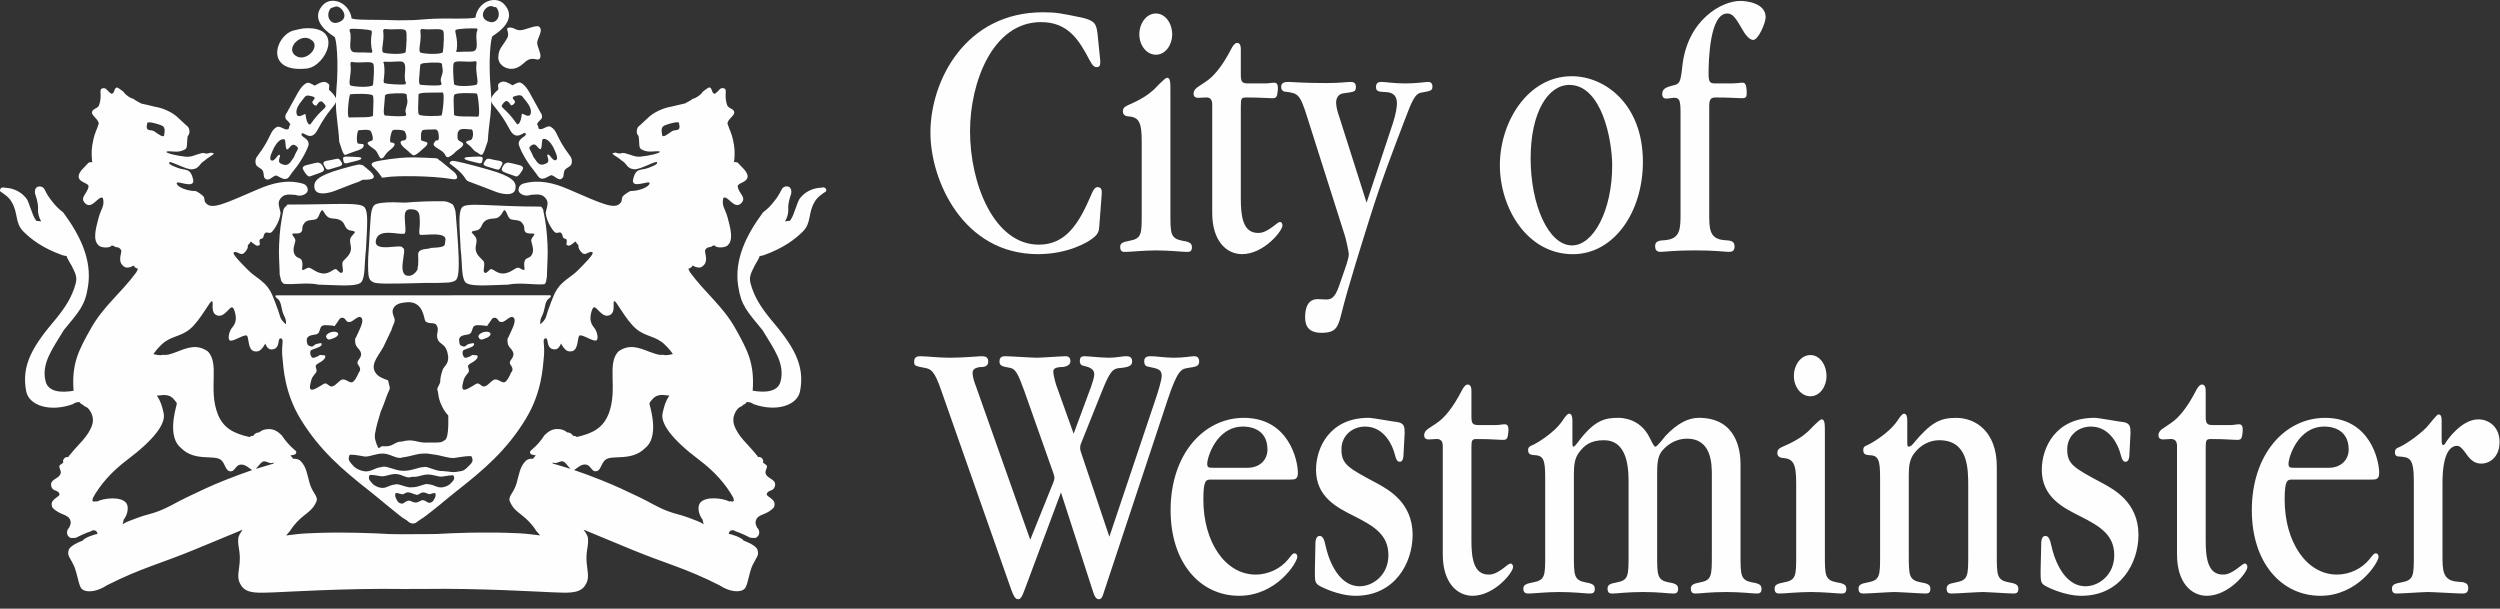 <?xml version="1.0" encoding="UTF-8"?>
<!DOCTYPE svg PUBLIC "-//W3C//DTD SVG 1.1//EN" "http://www.w3.org/Graphics/SVG/1.1/DTD/svg11.dtd">
<svg viewBox="0 0 230 56"  xmlns="http://www.w3.org/2000/svg" xmlns:xlink="http://www.w3.org/1999/xlink">
  <rect x="0" y="0" width="230" height="56" fill="#333333" stroke="none"/>
  <title>logo/cityofwestminster</title>
  <defs>
    <polygon id="logowhite_path-1" points="0.001 6.19052277e-05 229.961 6.19052277e-05 229.961 55.125 0.001 55.125"/>
  </defs>
  <g id="logowhite_Symbols" stroke="none" stroke-width="1" fill="none" fill-rule="evenodd">
    <g id="logowhite_menu/footer/desktop" transform="translate(-1014, -222)">
      <g id="logowhite_logo/cityofwestminster" transform="translate(1014, 222)">
        
        <g id="logowhite_Clip-2"/>
        <path d="M46.147,15.231 C46.324,14.963 46.18,14.84 45.916,14.789 C45.571,14.724 45.373,14.703 45.068,14.619 C44.826,14.569 44.745,14.601 44.532,14.956 C44.323,15.307 44.973,15.343 45.498,15.532 C46.026,15.72 45.968,15.499 46.147,15.231 L46.147,15.231 Z M42.987,16.622 C43.013,16.647 43.072,16.676 43.171,16.716 C43.618,16.882 44.598,17.248 45.582,17.632 C46.045,17.82 47.293,18.142 47.425,17.364 C47.531,16.727 47.149,16.234 44.98,15.615 C43.16,15.097 41.838,14.775 41.636,14.8 C41.438,14.822 41.277,14.981 41.427,15.09 C41.93,15.441 42.528,15.941 42.818,16.43 C42.866,16.52 42.928,16.582 42.987,16.622 L42.987,16.622 Z M43.483,21.278 C43.262,21.361 43.519,21.47 43.758,21.821 C43.985,22.172 43.681,22.581 43.776,23.041 C43.875,23.497 44.235,23.743 44.466,24.008 C44.698,24.272 44.371,24.895 44.562,25.069 C44.687,25.181 44.819,25.054 45.065,24.808 C45.303,24.576 45.656,25.239 46.379,25.156 C46.926,25.094 47.282,24.761 47.509,24.659 C47.744,24.565 47.851,24.721 48.13,24.83 C48.416,24.942 48.096,24.373 48.291,23.961 C48.438,23.646 48.743,23.816 48.955,23.389 C49.161,22.965 48.93,22.458 48.878,22.197 C48.831,21.933 49.062,21.806 49.15,21.593 C49.245,21.361 48.555,21.618 48.331,21.336 C48.13,21.093 48.357,20.948 48.082,20.572 C47.814,20.199 47.561,20.297 47.091,20.199 C46.724,20.152 46.691,19.605 46.478,19.373 C46.269,19.145 46.225,20.043 45.52,20.09 C44.988,20.126 44.554,20.195 44.331,20.731 C44.096,21.289 43.776,21.166 43.483,21.278 L43.483,21.278 Z M42.774,25.912 C42.437,25.384 42.543,24.272 42.381,22.932 C42.26,20.622 42.169,19.558 42.492,19.098 C42.862,18.577 45.057,19.004 49.712,19.008 C49.822,18.979 49.847,19.098 49.965,19.261 C50.214,20.488 50.306,21.191 50.369,22.44 C50.424,23.544 50.347,24.008 50.321,25.271 C50.302,25.438 50.321,25.565 50.277,25.648 C50.269,25.807 50.211,26.129 50.06,26.148 C49.22,26.238 47.84,25.959 46.735,26.187 C44.859,26.234 43.101,26.419 42.774,25.912 L42.774,25.912 Z M44.022,15.007 C44.389,15.101 44.356,14.862 44.408,14.634 C44.459,14.406 44.195,14.398 44.033,14.406 C43.864,14.413 43.237,14.424 42.961,14.456 C42.69,14.485 42.69,14.59 42.815,14.674 C42.943,14.757 43.655,14.913 44.022,15.007 L44.022,15.007 Z M30.313,31.235 C30.456,31.209 31.043,31.032 31.106,30.786 C31.172,30.539 30.797,30.489 30.566,30.532 C30.346,30.568 30.048,30.724 30.004,30.905 C30.004,30.916 29.993,30.923 29.993,30.934 C29.993,30.941 29.99,30.945 29.99,30.949 C29.99,30.956 29.997,30.952 30.001,30.956 C30.008,31.09 30.148,31.267 30.313,31.235 L30.313,31.235 Z M25.229,13.544 C25.089,13.87 24.653,14.63 24.979,14.764 C25.31,14.898 25.64,13.953 25.772,14.33 C25.559,14.956 25.695,14.999 25.992,15.119 C26.598,15.362 26.763,14.793 27.039,14.467 C27.343,13.678 27.582,13.696 27.259,13.435 C26.796,13.055 26.653,13.732 26.382,13.761 C26.191,13.461 26.334,12.842 26.132,12.813 C25.802,12.755 25.475,13.109 25.229,13.544 L25.229,13.544 Z M28.03,8.931 C27.754,9.34 27.039,9.974 27.343,10.618 C27.674,10.861 28.085,10.318 28.114,10.561 C28.191,11.267 28.415,11.534 28.54,11.44 C28.536,11.455 28.529,11.466 28.525,11.48 C28.543,11.455 28.558,11.44 28.573,11.415 C28.58,11.408 28.584,11.404 28.588,11.393 C29.619,9.923 30.144,9.959 29.902,9.637 C29.571,9.203 29.432,9.203 29.105,9.724 C28.933,9.706 28.808,9.612 28.745,9.449 C28.672,9.257 29.05,9.148 28.911,8.931 C28.591,8.815 28.198,8.685 28.03,8.931 L28.03,8.931 Z M31.01,2.092 C32.398,1.748 31.307,0.325 30.775,0.64 L30.573,0.694 C30.57,0.698 30.577,0.712 30.577,0.719 C30.526,0.712 30.471,0.723 30.408,0.774 C29.92,1.44 30.371,2.251 31.01,2.092 L31.01,2.092 Z M32.21,8.681 C32.119,8.739 31.862,10.821 32.119,10.807 C32.871,10.767 34.24,10.854 34.317,10.629 C34.361,9.395 34.391,8.953 34.292,8.786 C34.145,8.566 32.302,8.638 32.21,8.681 L32.21,8.681 Z M32.247,5.915 C32.383,6.857 31.928,7.805 32.32,7.892 C33.007,8.033 34.332,8.033 34.321,7.78 C34.38,7.233 34.468,6.009 34.332,5.854 C34.101,5.586 33.359,5.814 32.511,5.72 C32.5,5.712 32.482,5.72 32.464,5.72 C32.438,5.705 32.412,5.683 32.383,5.687 C32.276,5.702 32.207,5.817 32.247,5.915 L32.247,5.915 Z M32.306,2.649 C32.203,2.66 32.111,2.769 32.166,2.801 C32.166,2.874 32.203,2.961 32.232,3.037 C32.342,3.728 32.045,4.46 32.405,4.735 C32.614,4.894 33.297,4.789 34.108,4.851 C34.225,4.858 34.248,4.811 34.24,4.767 C34.244,4.767 34.248,4.767 34.251,4.76 C34.288,4.688 34.159,4.463 34.174,4.355 C34.038,3.377 34.31,2.964 34.174,2.83 C34.027,2.686 32.405,2.631 32.306,2.649 L32.306,2.649 Z M35.257,2.888 C35.393,3.837 34.941,4.778 35.33,4.862 C36.02,5.006 37.338,5.006 37.327,4.749 C37.389,4.206 37.474,2.986 37.338,2.827 C37.107,2.555 36.321,2.772 35.477,2.671 C35.462,2.664 35.448,2.671 35.429,2.671 C35.415,2.671 35.407,2.657 35.393,2.657 C35.382,2.657 35.378,2.667 35.371,2.671 L35.363,2.678 C35.279,2.711 35.224,2.801 35.257,2.888 L35.257,2.888 Z M37.459,9.101 C37.386,8.819 37.492,8.728 37.334,8.638 C37.129,8.518 35.562,8.605 35.547,8.689 C35.415,8.776 35.4,8.776 35.418,8.819 C35.371,9.692 35.183,10.6 35.444,10.629 C36.086,10.694 37.298,10.745 37.353,10.618 C37.423,10.358 37.21,10.412 37.353,9.934 C37.441,9.612 37.533,9.438 37.459,9.101 L37.459,9.101 Z M35.33,5.93 C35.466,6.904 35.198,7.483 35.334,7.617 C35.481,7.762 37.063,7.798 37.162,7.773 C37.18,7.769 37.199,7.762 37.21,7.758 C37.235,7.762 37.261,7.773 37.279,7.762 C37.397,7.686 37.32,7.53 37.268,7.411 C37.158,6.719 37.456,5.988 37.096,5.72 C36.89,5.56 36.222,5.734 35.415,5.676 C35.345,5.669 35.312,5.687 35.297,5.709 C35.286,5.716 35.275,5.716 35.268,5.731 C35.239,5.803 35.345,5.814 35.33,5.93 L35.33,5.93 Z M38.505,8.681 C38.461,9.912 38.432,10.358 38.535,10.524 C38.678,10.742 40.524,10.673 40.616,10.629 C40.704,10.568 40.965,8.486 40.704,8.508 C39.955,8.544 38.582,8.457 38.505,8.681 L38.505,8.681 Z M38.66,5.988 C38.615,6.864 38.428,7.773 38.689,7.802 C39.335,7.867 40.546,7.917 40.601,7.787 C40.671,7.526 40.458,7.584 40.594,7.103 C40.689,6.784 40.781,6.607 40.711,6.27 C40.631,5.991 40.741,5.901 40.583,5.81 C40.374,5.691 38.803,5.785 38.792,5.861 C38.656,5.951 38.645,5.951 38.66,5.988 L38.66,5.988 Z M38.678,2.888 C38.814,3.837 38.362,4.778 38.751,4.862 C39.438,5.006 40.763,5.006 40.752,4.749 C40.814,4.206 40.899,2.986 40.763,2.827 C40.531,2.555 39.717,2.772 38.869,2.671 C38.861,2.667 38.858,2.675 38.85,2.671 C38.836,2.671 38.828,2.657 38.814,2.657 C38.803,2.657 38.799,2.667 38.792,2.671 C38.759,2.678 38.74,2.693 38.729,2.718 C38.678,2.769 38.652,2.827 38.678,2.888 L38.678,2.888 Z M41.757,5.785 C41.629,5.944 41.71,7.164 41.768,7.707 C41.757,7.961 43.079,7.961 43.769,7.816 C44.158,7.733 43.707,6.788 43.839,5.843 C43.879,5.745 43.809,5.633 43.707,5.618 C43.673,5.615 43.648,5.64 43.626,5.651 C43.622,5.651 43.618,5.651 43.615,5.651 C42.763,5.741 41.992,5.513 41.757,5.785 L41.757,5.785 Z M41.919,2.762 C41.787,2.892 42.158,3.551 42.025,4.532 C42.036,4.637 41.934,4.652 41.963,4.728 C41.967,4.738 41.978,4.738 41.985,4.746 C42,4.767 42.033,4.782 42.106,4.778 C42.917,4.717 43.472,4.818 43.681,4.659 C44.041,4.387 43.74,3.656 43.853,2.964 C43.901,2.845 43.982,2.686 43.864,2.617 C43.839,2.599 43.806,2.602 43.769,2.624 C43.754,2.624 43.747,2.617 43.74,2.617 C43.64,2.588 42.062,2.617 41.919,2.762 L41.919,2.762 Z M43.967,10.734 C44.228,10.752 43.967,8.671 43.879,8.613 C43.787,8.566 41.945,8.497 41.805,8.714 C41.699,8.877 41.728,9.326 41.772,10.557 C41.849,10.781 43.215,10.691 43.967,10.734 L43.967,10.734 Z M45.49,0.662 C44.775,0.158 43.732,1.69 45.079,2.023 C45.718,2.182 46.173,1.368 45.681,0.701 C45.615,0.643 45.549,0.636 45.49,0.662 L45.49,0.662 Z M24.201,15.753 C24.047,15.416 23.596,15.419 23.522,15.05 C23.467,14.764 23.518,14.554 23.706,14.326 C25.027,12.574 24.781,12.085 25.457,11.69 C25.747,11.524 26.158,11.991 26.466,11.9 C26.671,11.842 26.495,11.752 26.712,11.448 C26.466,10.999 26.242,11.064 26.249,10.723 C26.257,10.492 26.341,10.481 26.495,10.18 C27.354,8.667 27.574,8.015 28.154,7.664 C28.389,7.523 28.668,7.726 28.951,7.878 C29.439,7.613 29.824,7.36 30.21,7.7 C30.382,7.849 30.232,8.037 30.276,8.269 C30.54,8.515 30.812,8.783 30.9,9.051 C30.911,8.808 30.926,8.544 30.948,8.258 C31.179,5.749 30.948,3.381 30.753,3.381 C30.353,3.113 28.375,1.878 29.725,0.444 C30.423,-0.287 31.821,0.093 32.251,1.299 L32.265,1.331 C32.354,1.563 32.324,1.675 32.324,1.675 C32.324,1.675 32.42,1.773 33.128,1.802 C33.873,1.835 35.382,1.817 36.131,1.856 C36.865,1.885 37.199,1.856 37.977,1.849 C38.344,1.846 39.221,1.748 39.966,1.722 C40.711,1.686 42.275,1.73 43.013,1.697 C43.725,1.664 43.736,1.61 43.736,1.61 C43.784,1.567 43.791,1.559 43.754,1.512 C44.052,0.082 45.615,-0.414 46.368,0.372 C47.718,1.806 45.736,3.044 45.34,3.305 C45.145,3.305 44.91,5.683 45.145,8.193 C45.325,10.191 44.98,11.107 44.877,12.972 C44.712,13.396 44.459,14.424 44.253,14.221 C44.132,14.261 44.022,14.051 43.872,14.018 C43.53,13.819 43.637,13.823 43.229,13.421 C43.064,13.254 42.521,13.033 43.251,12.903 C43.596,12.842 43.563,11.98 43.398,11.911 C43.127,11.911 42.47,11.773 42.268,11.969 C42.209,12.02 42.077,12.143 42.091,12.454 C42.095,12.762 42.055,12.871 42.356,13.012 C43.013,13.316 42.249,13.667 41.923,13.949 C41.802,14.138 41.376,14.417 41.229,14.471 C40.88,14.417 41.086,14.196 40.609,13.873 C40.128,13.555 39.959,13.511 39.893,13.298 C39.849,13.149 40.04,13.095 40.058,12.939 C40.311,12.91 40.425,12.968 40.355,12.378 C40.341,12.092 40.212,11.864 39.955,11.904 C39.75,11.936 38.85,11.875 38.85,12.023 C38.689,12.237 38.744,12.291 38.729,12.871 C38.729,12.871 38.781,12.968 39.111,13.033 C39.599,13.12 39.093,13.533 39.093,13.533 C38.744,13.837 38.359,14.239 38.087,14.29 C37.918,14.322 37.657,13.971 37.393,13.765 C36.685,13.229 36.754,12.932 37.136,12.921 C37.536,12.907 37.378,12.284 37.235,12.096 C37.235,11.947 36.321,11.886 36.142,11.98 C35.973,12.059 35.789,13.091 35.951,13.102 C36.754,13.153 35.973,13.725 35.789,13.873 C35.356,14.239 35.389,14.507 35.095,14.579 C34.875,14.598 34.802,14 34.457,13.747 C33.778,13.262 33.568,13.135 34.207,12.939 C34.438,12.871 34.181,12.136 34.093,12.049 C33.888,11.86 33.264,11.98 32.992,11.98 C32.842,12.034 32.739,13.178 32.955,13.214 C33.341,13.276 33.502,13.182 33.451,13.443 C33.381,13.787 32.688,13.881 32.152,14.105 C31.803,14.239 31.821,14.268 31.7,14.232 C31.645,14.21 31.634,14.188 31.638,14.167 C31.487,13.982 31.333,13.367 31.208,13.044 C31.131,11.574 30.904,10.684 30.9,9.391 C30.731,9.869 30.181,10.144 29.226,11.926 C28.584,13.175 27.875,11.973 27.743,12.327 C27.641,12.621 28.477,12.704 28.389,13.345 C28.107,14.196 27.457,15.177 26.877,15.872 C26.701,16.089 26.558,16.412 26.385,16.43 C26.095,16.603 25.57,16.169 25.394,16.144 C25.071,16.198 24.726,16.716 24.41,16.444 C24.201,16.259 24.319,16.129 24.201,15.753 L24.201,15.753 Z M44.327,31.235 C44.47,31.209 45.057,31.032 45.123,30.786 C45.186,30.539 44.815,30.489 44.58,30.532 C44.364,30.568 44.063,30.724 44.019,30.905 C44.019,30.916 44.008,30.923 44.008,30.934 C44.008,30.941 44.004,30.945 44.004,30.949 C44.004,30.956 44.011,30.952 44.015,30.956 C44.022,31.09 44.162,31.267 44.327,31.235 L44.327,31.235 Z M48.078,15.615 C48.218,15.369 47.975,15.242 47.843,15.209 C47.707,15.181 46.922,14.963 46.742,14.956 C46.566,14.945 46.647,15.021 46.577,15.007 C46.5,14.992 46.375,15.108 46.254,15.325 C46.125,15.543 46.125,15.687 46.294,15.792 C46.463,15.897 47.216,16.129 47.443,16.223 C47.671,16.317 47.935,15.861 48.078,15.615 L48.078,15.615 Z M37.195,21.491 C36.729,21.647 34.75,20.912 34.574,22.158 C34.409,23.302 37.074,22.342 37.048,22.817 C37.562,22.802 36.362,25.427 37.635,25.376 C37.958,25.358 38.179,25.141 38.381,24.859 C38.436,24.717 38.436,24.659 38.414,24.645 C38.542,24.279 38.45,23.508 38.472,23.349 C38.531,22.817 39.405,22.951 39.684,22.806 C41.166,22.744 40.877,22.567 40.976,22.121 C41.166,21.231 38.821,21.709 38.645,21.593 C38.469,21.491 38.674,20.912 38.615,20.188 C38.593,19.96 38.689,19.294 37.94,19.265 C37.18,19.16 37.239,19.739 37.239,20.058 C37.239,20.47 37.401,21.491 37.195,21.491 L37.195,21.491 Z M34.394,25.985 C34.145,25.88 33.969,25.764 33.902,25.297 C33.851,24.964 33.844,23.765 33.913,23.084 C33.972,22.447 34.06,19.779 34.192,19.373 C34.321,18.968 34.361,18.827 34.798,18.718 C35.066,18.649 35.918,18.569 36.868,18.631 C37.301,18.664 37.525,18.617 38.094,18.58 C39.618,18.49 40.513,18.522 40.825,18.519 C41.192,18.512 41.625,18.783 41.673,18.834 C41.673,18.834 41.919,19.232 41.926,19.667 C41.926,19.753 42.15,22.111 42.198,23.714 C42.257,25.796 41.978,25.786 41.695,25.901 C41.53,25.967 41.247,25.992 41.247,25.992 C41.247,25.992 40.205,26.043 39.768,26.032 C39.328,26.021 38.96,26.028 38.502,26.046 C38.047,26.064 35.918,26.104 35.558,26.093 C35.195,26.086 34.622,26.079 34.394,25.985 L34.394,25.985 Z M28.621,3.659 C27.699,2.961 26.205,4.463 27.207,5.133 C28.114,5.734 29.413,4.431 28.767,3.764 L28.621,3.659 L28.621,3.659 Z M28.231,6.303 C24.37,6.733 25.262,3.381 26.925,2.83 C27.222,2.74 27.861,2.62 27.912,2.613 C31.781,2.305 29.99,6.111 28.231,6.303 L28.231,6.303 Z M46.647,3.536 C46.199,4.308 45.905,4.438 45.846,5.184 C45.788,5.926 46.485,6.379 47.142,6.332 C47.777,6.284 48.199,5.778 48.394,5.633 C49.025,5.151 49.429,5.651 49.642,5.405 C49.935,5.057 49.352,4.279 49.429,3.848 C49.499,3.421 49.994,2.765 49.609,2.461 C49.348,2.251 48.379,2.754 47.884,2.78 C47.384,2.801 47.289,2.468 46.793,2.544 C46.426,2.599 46.959,3.001 46.647,3.536 L46.647,3.536 Z M30.478,15.532 C31.006,15.343 31.652,15.307 31.44,14.956 C31.23,14.601 31.153,14.569 30.915,14.623 C30.606,14.706 30.408,14.724 30.063,14.789 C29.799,14.84 29.652,14.96 29.832,15.231 C30.012,15.499 29.957,15.72 30.478,15.532 L30.478,15.532 Z M29.402,15.007 C29.329,15.025 29.413,14.945 29.237,14.956 C29.061,14.963 28.276,15.181 28.136,15.209 C28,15.242 27.751,15.369 27.894,15.615 C28.037,15.861 28.309,16.317 28.532,16.223 C28.764,16.129 29.52,15.897 29.685,15.792 C29.854,15.687 29.854,15.543 29.725,15.325 C29.597,15.108 29.476,14.992 29.402,15.007 L29.402,15.007 Z M49.737,13.732 C49.458,13.703 49.322,13.026 48.853,13.406 C48.533,13.667 48.772,13.649 49.073,14.438 C49.352,14.764 49.513,15.333 50.123,15.09 C50.42,14.967 50.556,14.927 50.343,14.304 C50.475,13.924 50.809,14.869 51.132,14.735 C51.462,14.601 51.022,13.841 50.886,13.511 C50.644,13.081 50.314,12.729 49.983,12.784 C49.785,12.813 49.928,13.435 49.737,13.732 L49.737,13.732 Z M48.001,10.532 C48.03,10.285 48.442,10.832 48.772,10.589 C49.077,9.945 48.364,9.311 48.085,8.906 C47.917,8.656 47.524,8.786 47.205,8.906 C47.065,9.123 47.447,9.224 47.37,9.42 C47.307,9.579 47.186,9.673 47.01,9.692 C46.683,9.174 46.544,9.174 46.217,9.612 C45.971,9.931 46.496,9.891 47.524,11.364 C47.531,11.375 47.535,11.379 47.542,11.386 C47.557,11.411 47.572,11.426 47.594,11.451 C47.586,11.437 47.583,11.426 47.579,11.415 C47.7,11.502 47.924,11.234 48.001,10.532 L48.001,10.532 Z M49.62,10.151 C49.77,10.456 49.858,10.463 49.866,10.694 C49.877,11.031 49.649,10.97 49.403,11.419 C49.62,11.723 49.444,11.813 49.649,11.875 C49.957,11.962 50.369,11.491 50.659,11.661 C51.334,12.056 51.088,12.541 52.409,14.297 C52.597,14.525 52.648,14.735 52.593,15.025 C52.52,15.391 52.072,15.387 51.918,15.72 C51.796,16.1 51.918,16.227 51.701,16.415 C51.389,16.687 51.044,16.165 50.721,16.115 C50.548,16.14 50.02,16.574 49.734,16.401 C49.557,16.386 49.418,16.06 49.234,15.843 C48.662,15.148 48.008,14.167 47.726,13.312 C47.641,12.675 48.475,12.592 48.368,12.295 C48.24,11.94 47.531,13.142 46.889,11.897 C45.909,10.061 45.347,9.822 45.197,9.319 C45.09,8.96 45.476,8.573 45.839,8.24 C45.883,8.008 45.733,7.82 45.909,7.671 C46.287,7.331 46.68,7.584 47.161,7.849 C47.447,7.697 47.726,7.494 47.961,7.639 C48.541,7.99 48.757,8.638 49.62,10.151 L49.62,10.151 Z M33.723,15.477 C33.411,15.238 33.422,15.184 33.223,15.162 C33.025,15.144 33.19,15.032 31.37,15.553 C29.201,16.173 28.822,16.665 28.933,17.299 C29.061,18.073 30.313,17.751 30.771,17.57 C32.265,16.976 32.959,16.734 32.941,16.748 C33.102,16.679 33.256,16.603 33.378,16.535 C33.506,16.549 33.734,16.535 33.947,16.513 C34.827,16.422 34.207,15.861 33.723,15.477 L33.723,15.477 Z M67.484,45.826 C66.794,44.577 65.759,43.389 64.342,42.325 C61.769,40.391 60.753,38.943 60.958,38.02 C61.105,37.354 61.219,36.93 61.582,36.394 C61.344,36.38 61.083,36.333 60.965,36.333 C60.319,36.333 60.132,36.608 59.916,36.854 C59.695,37.097 59.747,37.133 59.791,37.314 C59.916,37.828 60.598,40.236 59.361,41.217 C58.088,42.495 56.297,41.793 55.684,42.31 C55.276,42.651 55.276,43.353 54.814,43.353 C54.443,43.411 54.336,42.799 53.914,42.741 C53.463,42.669 53.092,43.082 52.813,43.244 C53.588,43.505 54.325,43.777 55.283,44.157 C56.693,44.722 57.467,45.095 58.84,45.75 C59.853,46.232 60.374,46.615 61.417,47.017 C62.166,47.307 62.632,47.35 63.388,47.64 C63.909,47.843 64.456,48.024 64.702,48.208 C64.728,48.223 64.728,48.234 64.742,48.245 C64.713,48.107 64.654,47.948 64.643,47.814 C64.269,47.343 64.155,46.666 64.375,46.315 C64.82,45.609 66.508,45.826 67.088,46.134 C67.224,46.098 67.319,46.116 67.363,46.17 C67.418,46.134 67.481,46.083 67.536,46.036 C67.492,45.971 67.466,45.888 67.484,45.826 L67.484,45.826 Z M52.615,39.961 C52.67,40.015 52.699,40.047 52.736,40.109 C52.806,40.091 52.876,40.091 52.956,40.131 C53,40.16 53.022,40.185 53.052,40.203 C54.535,39.874 55.474,39.378 55.992,38.074 C56.88,35.786 55.772,33.436 56.917,32.314 C57.904,31.637 58.756,31.981 59.695,32.343 C60.503,32.647 60.609,32.636 60.811,32.647 C60.866,32.643 60.925,32.643 60.984,32.647 L60.991,32.636 C61.292,32.723 61.597,32.647 61.901,32.571 C61.703,32.274 61.483,32.017 61.16,31.705 C60.327,30.894 59.442,31.007 58.547,30.272 C57.559,29.464 56.623,27.494 56.506,27.723 C56.315,27.719 56.759,28.939 55.896,29.044 C55.327,29.113 54.88,28.19 54.652,28.273 C54.52,28.273 54.406,28.649 54.355,28.928 C54.267,29.403 54.347,29.761 54.652,30.138 C54.898,30.391 55.085,31.112 54.902,31.293 C54.659,31.528 53.58,30.717 53.316,30.873 C53.107,30.952 53.246,32.183 52.633,32.31 C52.215,32.39 52.053,32.223 51.844,31.966 C51.763,31.85 51.576,31.6 51.631,31.579 C51.451,31.93 51.33,32.216 50.886,32.129 C50.442,32.042 50.413,31.597 50.354,31.3 C50.295,31.007 50.035,31.112 50.016,31.34 C50.002,31.586 50.119,31.981 50.031,32.889 C49.939,33.791 49.851,36.097 48.386,38.516 C46.639,41.402 44.496,43.23 42.029,45.16 C41.379,45.663 40.873,46.108 40.473,46.431 C39.21,47.455 38.957,47.622 38.737,47.756 C38.593,47.843 38.267,48.093 38.267,48.093 C38.267,48.093 38.069,48.219 37.812,48.136 C37.573,48.064 37.58,47.941 37.243,47.759 C37.015,47.636 36.806,47.463 35.543,46.438 C35.143,46.116 34.637,45.67 33.987,45.163 C31.524,43.234 29.38,41.405 27.63,38.519 C26.169,36.101 26.073,33.794 25.985,32.893 C25.897,31.988 26.018,31.589 26,31.343 C25.985,31.119 25.721,31.014 25.658,31.303 C25.603,31.6 25.578,32.049 25.13,32.133 C24.686,32.223 24.565,31.933 24.385,31.586 C24.44,31.604 24.253,31.854 24.172,31.973 C23.963,32.23 23.797,32.397 23.386,32.314 C22.773,32.191 22.913,30.959 22.7,30.876 C22.436,30.724 21.357,31.535 21.111,31.296 C20.931,31.115 21.114,30.395 21.36,30.141 C21.669,29.765 21.753,29.41 21.661,28.932 C21.61,28.657 21.496,28.28 21.36,28.28 C21.136,28.193 20.688,29.117 20.116,29.048 C19.261,28.946 19.701,27.726 19.51,27.73 C19.396,27.498 18.457,29.468 17.473,30.275 C16.574,31.014 15.686,30.902 14.856,31.709 C14.533,32.024 14.313,32.281 14.115,32.578 C14.419,32.65 14.72,32.726 15.025,32.639 L15.032,32.65 C15.087,32.65 15.146,32.647 15.205,32.654 C15.407,32.643 15.513,32.654 16.317,32.35 C17.264,31.984 18.112,31.64 19.103,32.317 C20.244,33.44 19.14,35.793 20.028,38.081 C20.538,39.381 21.481,39.877 22.968,40.21 C22.994,40.189 23.016,40.163 23.06,40.138 C23.137,40.098 23.21,40.098 23.284,40.116 C23.317,40.051 23.342,40.018 23.397,39.964 C23.533,39.848 23.647,39.794 23.83,39.783 C24.095,39.58 24.3,39.501 24.642,39.479 C25.192,39.443 25.567,39.696 25.93,40.058 C26.125,40.359 26.249,40.522 26.492,40.793 C26.69,41.018 26.815,41.141 27.046,41.34 C27.237,41.492 27.303,41.561 27.237,41.706 C27.196,41.774 27.152,41.811 27.075,41.832 L26.719,41.905 C26.741,41.93 26.756,41.941 26.785,41.974 C26.848,42.05 26.91,42.129 26.976,42.205 C27.251,42.205 27.475,42.223 27.677,42.437 C28.184,42.955 28.257,43.639 28.466,44.385 C28.716,45.312 29.201,45.558 29.149,46.036 C28.87,46.76 28.518,46.988 27.956,47.441 C27.552,47.763 27.097,48.19 26.686,48.838 C26.616,48.914 26.433,49.146 26.326,49.262 C26.914,49.204 27.479,49.099 28.235,49.07 C30.037,48.983 31.054,48.991 32.853,49.016 C33.873,49.03 35.066,49.092 35.863,49.135 C36.692,49.153 37.268,49.153 38.208,49.146 L37.812,49.139 C38.748,49.146 39.328,49.146 40.153,49.128 C40.946,49.085 42.143,49.023 43.167,49.009 C44.958,48.987 45.979,48.98 47.781,49.063 C48.537,49.099 49.099,49.201 49.693,49.258 C49.587,49.143 49.4,48.907 49.33,48.835 C48.922,48.187 48.467,47.759 48.06,47.437 C47.498,46.985 47.146,46.757 46.867,46.032 C46.819,45.551 47.3,45.305 47.55,44.378 C47.755,43.636 47.832,42.951 48.342,42.43 C48.541,42.216 48.768,42.202 49.04,42.198 C49.102,42.126 49.168,42.042 49.234,41.966 C49.26,41.937 49.278,41.923 49.297,41.901 L48.941,41.825 C48.864,41.807 48.823,41.767 48.783,41.702 C48.709,41.557 48.783,41.485 48.974,41.333 C49.201,41.134 49.322,41.011 49.528,40.79 C49.767,40.514 49.891,40.352 50.082,40.051 C50.453,39.685 50.824,39.436 51.378,39.472 C51.716,39.497 51.918,39.573 52.185,39.779 C52.365,39.79 52.483,39.837 52.615,39.961 L52.615,39.961 Z M50.846,42.643 C51.466,42.821 51.987,42.977 52.483,43.136 C52.204,42.846 51.969,42.437 51.723,42.437 C51.44,42.437 51.136,42.723 50.842,42.542 C50.842,42.582 50.846,42.611 50.846,42.643 L50.846,42.643 Z M25.167,42.651 C25.17,42.614 25.174,42.586 25.174,42.549 C24.88,42.727 24.576,42.441 24.297,42.441 C24.047,42.441 23.812,42.85 23.537,43.139 C24.032,42.984 24.55,42.828 25.167,42.651 L25.167,42.651 Z M20.733,44.161 C21.694,43.784 22.428,43.509 23.199,43.248 C22.924,43.085 22.549,42.676 22.098,42.748 C21.68,42.806 21.573,43.415 21.202,43.357 C20.736,43.357 20.74,42.654 20.336,42.318 C19.723,41.8 17.932,42.499 16.658,41.221 C15.421,40.239 16.1,37.832 16.229,37.317 C16.269,37.14 16.317,37.1 16.1,36.861 C15.887,36.611 15.697,36.34 15.051,36.34 C14.933,36.34 14.672,36.387 14.43,36.401 C14.797,36.937 14.911,37.357 15.058,38.023 C15.26,38.95 14.25,40.395 11.67,42.332 C10.26,43.397 9.222,44.584 8.532,45.833 C8.55,45.891 8.524,45.974 8.477,46.04 C8.539,46.087 8.601,46.137 8.653,46.174 C8.7,46.123 8.792,46.105 8.924,46.141 C9.508,45.833 11.2,45.616 11.644,46.322 C11.857,46.67 11.747,47.35 11.373,47.817 C11.362,47.951 11.307,48.114 11.27,48.252 C11.288,48.237 11.292,48.23 11.31,48.212 C11.56,48.027 12.11,47.85 12.628,47.647 C13.38,47.358 13.85,47.314 14.599,47.024 C15.641,46.619 16.163,46.235 17.176,45.757 C18.549,45.102 19.319,44.725 20.733,44.161 L20.733,44.161 Z M13.546,11.343 C13.34,12.186 13.865,11.871 14.188,12.078 C14.5,12.284 15.113,12.805 15.113,12.356 C15.161,12.027 15.212,11.694 14.871,11.542 C14.452,11.361 13.502,11.122 13.546,11.343 L13.546,11.343 Z M28.977,30.782 C28.584,30.833 28.165,30.931 28.224,31.361 C28.246,31.524 28.268,31.771 28.404,31.796 C28.54,31.825 28.661,31.991 28.903,31.767 C29.046,31.633 29.178,31.629 29.307,31.604 C29.472,31.571 29.597,31.528 29.597,31.662 C29.597,31.901 29.212,31.977 28.676,32.187 C28.404,32.288 28.577,32.98 28.855,32.918 C29.149,32.842 29.336,32.737 29.428,32.654 C29.546,32.672 29.74,32.676 29.858,32.69 C29.96,32.708 30.078,33.016 29.278,33.432 C28.749,33.711 29.318,33.939 29.054,34.301 C28.808,34.624 28.676,34.667 28.536,35.398 C28.4,36.126 28.925,35.844 29.476,35.507 C29.916,35.236 29.916,35.178 30.291,35.478 C30.669,35.775 31.065,35.131 31.392,34.953 C31.726,34.772 32.086,35.207 32.357,35.178 C32.621,35.145 32.9,34.529 33.025,34.24 C33.102,34.178 33.165,34.033 33.113,33.852 C33.025,33.537 32.699,33.483 33.036,33.049 C33.323,32.676 33.26,32.393 32.963,32.064 C32.662,31.738 32.673,31.528 32.673,31.282 C32.673,31.249 32.673,31.217 32.666,31.191 C32.732,31.083 32.798,30.956 32.853,30.822 C32.985,30.5 33.488,29.627 33.293,29.298 C33.029,28.859 32.552,29.576 32.177,29.627 C31.799,29.667 31.887,29.352 31.557,29.232 C31.329,29.232 31.278,29.261 31.135,29.504 C31.05,29.645 30.885,29.848 30.79,30 C30.716,29.975 30.621,29.957 30.504,29.949 C30.034,29.92 29.612,29.826 29.49,30.159 C29.369,30.485 29.373,30.739 28.977,30.782 L28.977,30.782 Z M39.896,46.011 C40.073,45.707 40.117,45.631 40.054,45.384 C40.036,45.316 39.75,45.399 39.54,45.46 C39.364,45.475 39.181,45.301 38.931,45.301 C38.66,45.301 38.454,45.631 38.267,45.5 C37.955,45.446 37.797,45.279 37.478,45.301 C37.298,45.312 37.239,45.435 37.074,45.471 C37.037,45.478 36.967,45.468 36.931,45.464 C36.707,45.395 36.406,45.305 36.384,45.381 C36.318,45.649 36.365,45.736 36.549,46.072 C36.641,46.21 36.729,46.275 36.883,46.322 C37.144,46.398 37.268,46.105 37.544,46.076 C37.595,46.061 37.657,46.054 37.705,46.065 C37.856,46.116 38.039,46.235 38.248,46.235 C38.535,46.232 38.821,45.927 38.96,46.029 C39.217,46.058 39.339,46.315 39.588,46.246 C39.731,46.21 39.816,46.137 39.896,46.011 L39.896,46.011 Z M39.427,44.555 C39.966,44.588 40.227,44.924 40.744,44.827 C41.023,44.769 41.178,44.7 41.401,44.537 C41.772,44.157 41.86,44.063 41.728,43.759 C41.691,43.668 41.093,43.784 40.645,43.849 C40.278,43.867 39.871,43.654 39.368,43.654 C38.854,43.657 38.381,43.929 38.002,43.86 C37.955,43.867 37.889,43.874 37.83,43.882 C37.419,44.056 36.967,43.61 36.398,43.607 C35.885,43.607 35.47,43.842 35.099,43.82 C34.644,43.744 34.035,43.632 33.994,43.722 C33.862,44.048 33.954,44.153 34.332,44.559 C34.556,44.729 34.717,44.805 35,44.87 C35.521,44.979 35.785,44.613 36.34,44.577 C36.608,44.454 37.14,44.769 37.69,44.838 C37.753,44.841 37.903,44.827 37.966,44.827 C38.568,44.823 39.137,44.425 39.427,44.555 L39.427,44.555 Z M35.217,41.727 C34.563,41.727 34.038,42.028 33.561,42.003 C32.985,41.901 32.207,41.753 32.152,41.876 C31.99,42.296 32.104,42.426 32.581,42.944 C32.871,43.172 33.077,43.263 33.436,43.342 C34.101,43.483 34.442,43.02 35.143,42.966 C35.518,42.792 36.325,43.313 37.096,43.317 C37.87,43.324 38.52,42.984 38.876,42.984 C39.1,42.944 39.071,42.955 39.214,42.962 C39.368,42.962 40.242,43.375 40.704,43.335 C41.523,43.382 41.519,43.509 42.297,43.364 C42.506,43.324 42.569,43.317 42.624,43.284 C42.679,43.259 42.723,43.216 42.892,43.1 C43.453,42.571 43.585,42.437 43.391,42.01 C43.332,41.879 42.422,42.035 41.754,42.137 C41.196,42.158 40.649,41.898 39.812,41.8 C39.518,41.764 39.192,41.695 39.192,41.727 C38.348,41.698 37.9,41.981 37.048,42.075 C36.523,42.303 35.947,41.731 35.217,41.727 L35.217,41.727 Z M35.433,31.579 C35.07,32.495 34.024,33.374 34.501,34.218 C34.758,34.678 35.279,34.837 35.69,34.986 C35.738,35.109 35.745,35.123 35.756,35.221 C35.785,35.453 35.925,35.645 35.826,35.851 C35.473,36.604 35.499,36.774 35.026,37.875 C34.831,38.567 34.637,39.081 34.497,39.928 C34.438,40.308 34.545,40.525 34.655,40.891 C34.772,41.007 34.695,41.163 34.831,41.202 C34.96,41.239 35.026,41.068 35.143,41.05 C35.352,41.065 35.462,41.065 35.672,41.05 C36.204,41 36.413,40.605 36.971,40.623 C37.753,40.428 38.043,40.543 38.575,40.659 C39.078,40.772 39.379,40.692 39.896,40.717 C40.484,40.717 40.616,40.717 40.954,40.471 C41.108,40.352 41.225,39.968 41.244,39.081 L41.244,38.237 C40.873,37.817 40.711,37.527 40.502,37.01 C40.326,36.561 40.348,36.267 40.231,35.8 C40.208,35.706 40.524,35.221 40.502,35.127 C40.48,35.047 40.524,35.004 40.517,34.819 C40.568,34.548 40.605,34.396 40.686,34.135 C40.84,33.61 41.244,33.603 41.236,32.846 C41.071,31.416 40.381,31.836 40.223,31.05 C40.142,30.634 40.414,30.38 40.186,29.96 C40.021,29.562 39.379,29.891 39.122,29.522 C38.994,29.341 38.972,27.726 37.485,27.802 C37.008,27.853 36.457,27.889 36.2,28.345 C36.024,28.653 36.164,28.961 36.292,29.308 C36.402,29.609 36.079,30.007 36.031,30.322 L35.433,31.579 L35.433,31.579 Z M42.994,30.782 C42.598,30.833 42.176,30.931 42.242,31.361 C42.26,31.524 42.282,31.771 42.418,31.796 C42.554,31.825 42.675,31.991 42.917,31.767 C43.061,31.633 43.193,31.629 43.325,31.604 C43.486,31.571 43.615,31.528 43.615,31.662 C43.615,31.901 43.226,31.977 42.693,32.187 C42.418,32.288 42.591,32.98 42.87,32.918 C43.167,32.842 43.35,32.737 43.45,32.654 C43.56,32.672 43.758,32.676 43.868,32.69 C43.974,32.708 44.096,33.016 43.295,33.432 C42.763,33.711 43.332,33.939 43.068,34.301 C42.826,34.624 42.693,34.667 42.554,35.398 C42.418,36.126 42.936,35.844 43.49,35.507 C43.93,35.236 43.93,35.178 44.305,35.478 C44.687,35.775 45.076,35.131 45.406,34.953 C45.744,34.772 46.1,35.207 46.375,35.178 C46.636,35.145 46.911,34.529 47.039,34.24 C47.12,34.178 47.183,34.033 47.131,33.852 C47.039,33.537 46.713,33.483 47.05,33.049 C47.337,32.676 47.278,32.393 46.981,32.064 C46.68,31.738 46.691,31.528 46.691,31.282 C46.691,31.249 46.687,31.217 46.683,31.191 C46.746,31.083 46.815,30.956 46.867,30.822 C46.999,30.5 47.502,29.627 47.307,29.298 C47.043,28.859 46.566,29.576 46.191,29.627 C45.813,29.667 45.905,29.352 45.571,29.232 C45.344,29.232 45.3,29.261 45.153,29.504 C45.065,29.645 44.899,29.848 44.804,30 C44.731,29.975 44.631,29.957 44.521,29.949 C44.048,29.92 43.626,29.826 43.505,30.159 C43.384,30.485 43.387,30.739 42.994,30.782 L42.994,30.782 Z M61.149,11.538 C60.804,11.687 60.855,12.023 60.907,12.353 C60.907,12.802 61.516,12.277 61.828,12.07 C62.151,11.864 62.672,12.179 62.47,11.339 C62.514,11.114 61.564,11.357 61.149,11.538 L61.149,11.538 Z M75.974,17.386 C76.044,17.404 76.033,17.639 75.93,17.646 C75.508,17.943 75.229,18.11 74.965,18.541 C74.308,19.605 74.69,20.481 73.842,21.321 C73.155,21.995 72.113,22.817 70.252,23.483 C69.83,23.591 69.914,23.559 69.889,23.512 C69.9,23.707 69.503,24.268 69.419,24.457 C69.147,25.04 68.879,25.416 69.048,26.061 C69.382,27.342 70.087,28.36 70.828,29.276 C72.975,31.799 74.084,33.552 73.603,35.999 C73.346,37.299 71.419,37.937 69.309,37.173 C69.147,37.049 69.022,37.01 68.824,36.992 C68.769,36.988 68.729,36.992 68.688,36.992 C68.637,37.107 68.497,37.209 68.354,37.252 C68.34,37.339 68.196,37.39 68.013,37.484 C67.69,37.719 67.312,38.396 67.528,39.066 C67.892,40.181 68.817,40.851 69.624,41.883 C69.672,41.905 69.705,41.974 69.723,42.042 C69.874,42.024 70.024,42.061 70.123,42.184 C70.237,42.332 70.241,42.448 70.186,42.535 C70.259,42.604 70.336,42.68 70.469,42.763 C70.722,42.915 70.377,43.223 70.428,43.516 C70.535,44.056 71.353,44.03 71.313,44.62 C71.232,45.254 70.7,45.019 70.549,45.417 C70.428,45.736 71.555,45.895 71.192,46.688 C70.505,47.441 69.742,47.245 69.54,47.883 C69.459,48.147 69.551,48.31 69.661,48.552 C69.889,48.752 69.907,49.11 69.742,49.309 C69.562,49.534 69.463,49.508 69.019,49.465 C68.802,49.353 68.677,49.291 68.453,49.19 C68.149,49.052 67.969,48.98 67.65,48.871 C67.517,48.759 67.356,48.748 67.205,48.831 C67.099,48.9 67.059,49.001 67.048,49.114 C67.319,49.153 68.229,49.443 68.413,49.736 C69.151,50.004 69.624,50.341 69.69,50.58 C69.852,51.13 69.61,51.221 69.239,51.985 C68.872,52.792 68.802,53.868 68.505,54.161 C68.097,54.566 67.081,54.443 66.181,53.839 C62.995,52.231 61.219,51.847 58.058,50.537 L53.69,48.726 C53.896,49.052 54.083,49.237 54.102,49.613 C54.142,50.457 53.815,50.779 54.024,52.231 C54.127,52.995 54.16,53.364 53.815,53.882 C53.283,54.686 52.061,54.527 50.71,54.487 C49.756,54.454 44.114,54.103 38.946,54.183 L37.07,54.186 C31.902,54.11 26.257,54.461 25.302,54.494 C23.955,54.53 22.729,54.689 22.204,53.889 C21.859,53.368 21.892,52.999 21.995,52.238 C22.204,50.783 21.874,50.461 21.914,49.617 C21.933,49.244 22.12,49.059 22.322,48.733 L17.958,50.54 C14.797,51.851 13.024,52.238 9.835,53.846 C8.935,54.451 7.919,54.57 7.515,54.168 C7.218,53.878 7.144,52.796 6.777,51.992 C6.41,51.224 6.164,51.134 6.326,50.584 C6.395,50.348 6.869,50.008 7.603,49.74 C7.79,49.45 8.7,49.161 8.965,49.121 C8.957,49.009 8.917,48.904 8.811,48.838 C8.66,48.752 8.495,48.766 8.366,48.878 C8.047,48.983 7.867,49.056 7.563,49.197 C7.339,49.295 7.214,49.36 6.997,49.472 C6.553,49.516 6.458,49.537 6.271,49.313 C6.113,49.114 6.131,48.759 6.351,48.56 C6.465,48.317 6.557,48.154 6.476,47.886 C6.271,47.253 5.507,47.444 4.824,46.691 C4.465,45.898 5.588,45.743 5.467,45.421 C5.313,45.022 4.78,45.261 4.7,44.628 C4.659,44.034 5.485,44.059 5.588,43.52 C5.643,43.23 5.294,42.922 5.547,42.763 C5.683,42.683 5.757,42.611 5.834,42.538 C5.775,42.455 5.779,42.336 5.893,42.191 C5.995,42.064 6.146,42.028 6.296,42.05 C6.311,41.981 6.344,41.908 6.395,41.89 C7.203,40.858 8.128,40.185 8.488,39.07 C8.704,38.404 8.326,37.723 8.003,37.484 C7.823,37.393 7.68,37.343 7.665,37.259 C7.519,37.212 7.375,37.111 7.331,36.999 C7.287,36.995 7.247,36.992 7.192,36.995 C6.99,37.017 6.873,37.057 6.711,37.18 C4.597,37.944 2.666,37.307 2.413,36.007 C1.932,33.559 3.044,31.803 5.188,29.283 C5.929,28.367 6.634,27.35 6.968,26.064 C7.137,25.42 6.873,25.047 6.601,24.464 C6.513,24.276 6.116,23.714 6.131,23.515 C6.105,23.562 6.186,23.595 5.764,23.486 C3.903,22.824 2.861,22.002 2.178,21.325 C1.326,20.488 1.712,19.612 1.051,18.548 C0.79,18.113 0.504,17.947 0.086,17.65 C-0.013,17.646 -0.024,17.411 0.042,17.393 C0.045,17.277 0.229,17.23 0.361,17.248 L0.423,17.273 C1.227,17.291 1.895,17.635 2.343,18.157 C2.633,18.479 2.633,18.765 2.974,19.587 C3.018,19.746 3.063,19.833 3.136,19.982 C3.195,20.105 3.242,20.166 3.316,20.278 C3.334,20.293 3.338,20.304 3.352,20.322 C3.474,20.322 3.646,20.351 3.778,20.373 L3.775,20.344 C3.653,20.123 3.598,19.982 3.54,19.735 C3.448,19.373 3.54,19.145 3.477,18.776 C3.43,18.486 3.393,18.323 3.301,18.044 C3.114,17.624 3.22,17.19 3.584,17.154 C3.815,17.132 4.01,17.233 4.105,17.436 C4.336,17.9 4.494,18.16 4.821,18.562 C5.162,18.986 5.39,19.214 5.819,19.547 C7.339,21.614 8.484,23.863 8.099,26.339 C7.834,28.114 7.295,28.635 5.867,30.373 C4.821,32.107 3.775,33.461 4.2,35.102 C4.468,36.115 5.731,36.126 6.77,35.952 C6.579,33.461 7.232,32.219 8.385,30.181 C9.523,28.164 11.141,26.951 12.522,25.079 C12.591,24.978 12.606,24.909 12.661,24.801 C12.668,24.772 12.672,24.743 12.676,24.714 C12.639,24.707 12.606,24.703 12.573,24.685 C12.441,24.634 12.353,24.54 12.287,24.435 C12.026,24.598 11.611,24.707 11.406,24.518 C10.782,24.073 11.185,23.399 11.156,23.045 C11.119,22.961 11.064,22.878 10.973,22.813 C10.771,22.708 10.587,22.751 10.525,22.679 C10.517,22.668 10.536,22.661 10.536,22.65 C10.448,22.625 10.352,22.603 10.268,22.578 C10.183,22.849 9.236,22.824 9.046,22.545 C8.528,22.063 8.814,21.003 9.064,20.061 C9.31,19.149 9.651,18.971 9.468,18.215 C9.064,17.929 8.473,19.344 7.834,18.703 C7.269,18.153 8.099,17.795 8.146,17.128 C8.124,16.839 7.346,16.788 7.247,16.339 C7.133,15.825 7.922,15.271 8.124,14.981 C8.286,14.913 8.304,14.913 8.414,14.913 C8.44,14.913 8.433,14.927 8.44,14.938 C8.455,14.927 8.477,14.923 8.499,14.923 C8.491,14.873 8.48,14.822 8.462,14.757 C8.403,14.026 8.425,13.598 8.579,12.881 C8.704,12.266 8.939,11.864 9.086,11.364 C9.064,10.991 8.462,10.655 8.462,10.365 C8.462,10.025 8.906,10.014 9.086,9.742 C9.482,8.739 9.012,8.222 9.446,8.124 C9.816,8.041 9.831,8.377 10.26,8.634 C10.583,8.584 10.448,8.156 10.723,8.055 C10.8,7.986 11.252,8.363 11.354,8.439 C11.49,8.627 11.582,8.721 11.773,8.852 C11.964,8.986 12.085,9.047 12.312,9.112 C12.393,9.221 12.797,9.402 12.991,9.525 C13.325,9.605 14.026,9.749 14.265,9.822 C14.742,9.909 15.017,9.999 15.462,10.209 C16.199,10.564 16.416,10.883 17.113,11.506 C17.319,11.647 17.418,11.81 17.429,12.056 C17.44,12.251 17.396,12.374 17.271,12.527 C17.157,13.135 17.297,13.595 17.014,13.75 C16.295,14.152 15.715,13.805 15.278,13.964 C15.359,14.12 16.295,14.337 17.091,14.417 C17.624,14.467 17.932,14.243 18.449,14.12 C18.809,14 18.846,14.163 19.088,14.12 C19.206,14.102 19.272,14.083 19.385,14.047 C19.485,14.047 19.536,14.076 19.624,14.102 C19.826,14.159 19.268,14.38 18.831,14.768 C18.288,15.083 18.372,15.517 17.653,15.579 C17.121,15.619 15.557,14.71 15.575,14.945 C15.462,15.126 16.042,15.322 16.398,15.459 C17.051,15.716 17.569,15.38 17.789,16.643 C17.789,17.367 16.214,16.538 16.254,16.871 C16.295,17.204 17.212,17.577 17.991,17.577 L18.064,17.599 C18.222,17.682 18.666,17.958 18.75,18.121 C18.846,18.305 18.769,18.464 18.905,18.642 C19.437,19.352 20.582,18.769 23.735,17.414 C25.078,16.832 26.407,16.495 27.839,16.889 C28.118,16.962 28.29,17.161 28.312,17.44 C28.342,17.9 27.589,18.121 27.218,17.936 C26.686,17.903 26.194,17.795 25.846,18.211 C25.501,18.624 25.658,18.856 25.816,19.594 C25.747,20.072 25.644,20.34 25.42,20.764 C25.28,21.01 25.189,21.14 25.009,21.347 C24.73,21.56 24.565,21.271 24.385,21.444 C24.253,21.564 24.293,21.687 24.201,21.872 C24.106,21.991 24.007,21.937 23.919,22.024 C23.764,22.183 24.047,22.574 23.794,22.574 C23.669,22.701 23.375,22.465 23.17,22.295 C23.137,22.27 23.107,22.244 23.071,22.219 C23.008,22.324 22.913,22.48 22.795,22.549 C22.795,22.549 22.803,22.549 22.803,22.552 C22.825,22.856 22.685,23.048 22.465,23.266 C22.135,23.595 21.749,22.994 21.496,23.237 C21.357,23.374 22.263,24.29 22.854,24.877 C23.401,25.416 23.713,25.499 24.377,26.133 C24.987,26.763 25.152,27.386 25.592,28.563 C25.794,29.095 25.702,29.327 26.312,29.841 C26.341,29.243 26.139,29.156 26.007,28.726 C25.868,28.251 25.871,27.824 25.592,27.527 C25.46,27.44 25.262,27.284 25.376,27.172 L50.644,27.165 C50.758,27.277 50.556,27.437 50.42,27.523 C50.145,27.817 50.152,28.244 50.009,28.718 C49.88,29.153 49.675,29.236 49.704,29.837 C50.314,29.323 50.222,29.088 50.42,28.555 C50.86,27.382 51.029,26.756 51.639,26.129 C52.303,25.496 52.615,25.413 53.162,24.873 C53.749,24.287 54.659,23.367 54.52,23.233 C54.27,22.99 53.881,23.591 53.551,23.262 C53.331,23.041 53.191,22.853 53.217,22.549 C53.217,22.549 53.221,22.549 53.221,22.545 C53.107,22.473 53.008,22.321 52.949,22.212 C52.912,22.241 52.876,22.263 52.846,22.288 C52.644,22.458 52.347,22.693 52.222,22.567 C51.973,22.567 52.252,22.176 52.097,22.016 C52.013,21.933 51.91,21.987 51.815,21.864 C51.727,21.68 51.763,21.56 51.631,21.433 C51.451,21.267 51.286,21.557 51.007,21.339 C50.827,21.129 50.736,21.003 50.6,20.756 C50.372,20.336 50.269,20.065 50.2,19.587 C50.354,18.852 50.515,18.624 50.17,18.204 C49.822,17.791 49.326,17.896 48.801,17.929 C48.423,18.113 47.674,17.896 47.707,17.436 C47.726,17.157 47.902,16.958 48.174,16.882 C49.609,16.491 50.938,16.828 52.285,17.407 C55.434,18.761 56.579,19.344 57.111,18.635 C57.247,18.457 57.174,18.302 57.266,18.113 C57.346,17.954 57.794,17.679 57.956,17.592 L58.025,17.574 C58.803,17.574 59.721,17.201 59.762,16.864 C59.802,16.535 58.224,17.357 58.224,16.636 C58.447,15.372 58.961,15.713 59.622,15.456 C59.974,15.314 60.558,15.123 60.441,14.942 C60.459,14.703 58.895,15.615 58.363,15.575 C57.647,15.514 57.724,15.079 57.188,14.764 C56.748,14.373 56.19,14.156 56.388,14.098 C56.48,14.073 56.531,14.036 56.631,14.036 C56.741,14.08 56.81,14.098 56.932,14.116 C57.174,14.156 57.207,13.997 57.567,14.116 C58.084,14.236 58.396,14.464 58.925,14.409 C59.721,14.33 60.657,14.116 60.738,13.957 C60.297,13.801 59.717,14.145 59.002,13.739 C58.723,13.584 58.862,13.131 58.748,12.519 C58.62,12.371 58.576,12.248 58.583,12.049 C58.598,11.806 58.693,11.639 58.906,11.502 C59.6,10.872 59.82,10.561 60.558,10.202 C60.998,9.996 61.27,9.905 61.751,9.811 C61.99,9.746 62.691,9.601 63.025,9.514 C63.219,9.395 63.619,9.214 63.704,9.105 C63.931,9.043 64.052,8.978 64.243,8.848 C64.434,8.714 64.53,8.623 64.662,8.432 C64.761,8.359 65.216,7.979 65.297,8.048 C65.568,8.153 65.436,8.576 65.759,8.631 C66.185,8.37 66.203,8.037 66.567,8.117 C67.007,8.218 66.534,8.732 66.926,9.739 C67.11,10.01 67.554,10.021 67.554,10.358 C67.554,10.647 66.952,10.984 66.926,11.357 C67.077,11.86 67.316,12.262 67.44,12.874 C67.594,13.595 67.616,14.018 67.554,14.75 C67.532,14.815 67.525,14.869 67.517,14.916 C67.539,14.92 67.558,14.923 67.58,14.931 C67.587,14.923 67.58,14.905 67.598,14.905 C67.712,14.905 67.734,14.905 67.892,14.978 C68.094,15.267 68.883,15.818 68.769,16.332 C68.67,16.784 67.892,16.835 67.87,17.125 C67.914,17.791 68.747,18.149 68.185,18.7 C67.543,19.337 66.952,17.921 66.548,18.211 C66.365,18.968 66.706,19.145 66.952,20.054 C67.202,20.995 67.488,22.056 66.974,22.541 C66.78,22.817 65.833,22.846 65.752,22.57 C65.664,22.599 65.568,22.617 65.48,22.639 C65.484,22.654 65.499,22.661 65.491,22.675 C65.433,22.744 65.245,22.701 65.043,22.809 C64.952,22.874 64.897,22.954 64.864,23.037 C64.834,23.392 65.231,24.066 64.61,24.515 C64.408,24.703 63.99,24.594 63.729,24.431 C63.663,24.536 63.575,24.627 63.447,24.678 C63.41,24.696 63.377,24.699 63.344,24.71 C63.348,24.739 63.351,24.768 63.355,24.793 C63.41,24.898 63.425,24.974 63.498,25.072 C64.878,26.944 66.493,28.161 67.631,30.177 C68.78,32.216 69.433,33.454 69.246,35.945 C70.285,36.123 71.548,36.108 71.812,35.098 C72.241,33.454 71.195,32.1 70.149,30.369 C68.721,28.628 68.185,28.106 67.914,26.336 C67.532,23.856 68.674,21.607 70.197,19.54 C70.63,19.21 70.854,18.982 71.195,18.555 C71.522,18.157 71.676,17.896 71.911,17.433 C72.01,17.23 72.205,17.125 72.432,17.15 C72.796,17.186 72.902,17.617 72.715,18.041 C72.627,18.323 72.586,18.479 72.539,18.772 C72.48,19.142 72.568,19.366 72.48,19.728 C72.418,19.982 72.366,20.116 72.241,20.34 L72.238,20.369 C72.37,20.347 72.542,20.315 72.667,20.315 C72.678,20.3 72.682,20.289 72.7,20.275 C72.774,20.159 72.825,20.097 72.88,19.978 C72.953,19.829 72.998,19.739 73.042,19.58 C73.383,18.758 73.387,18.475 73.673,18.149 C74.121,17.628 74.789,17.284 75.593,17.266 L75.651,17.244 C75.787,17.226 75.967,17.273 75.974,17.386 L75.974,17.386 Z M32.295,21.821 C32.53,21.47 32.787,21.361 32.566,21.278 C32.276,21.166 31.95,21.289 31.718,20.735 C31.495,20.195 31.072,20.13 30.533,20.09 C29.832,20.043 29.784,19.142 29.575,19.377 C29.366,19.605 29.329,20.152 28.962,20.199 C28.492,20.293 28.239,20.199 27.967,20.572 C27.696,20.948 27.916,21.093 27.718,21.339 C27.497,21.618 26.804,21.357 26.899,21.589 C26.983,21.806 27.218,21.929 27.167,22.197 C27.116,22.458 26.884,22.965 27.094,23.389 C27.306,23.812 27.611,23.646 27.758,23.957 C27.953,24.373 27.633,24.938 27.916,24.83 C28.202,24.721 28.312,24.562 28.543,24.663 C28.778,24.757 29.127,25.09 29.674,25.156 C30.397,25.239 30.753,24.576 30.988,24.808 C31.234,25.054 31.362,25.177 31.487,25.069 C31.682,24.895 31.351,24.272 31.583,24.008 C31.818,23.743 32.174,23.497 32.273,23.037 C32.368,22.581 32.064,22.168 32.295,21.821 L32.295,21.821 Z M26.451,18.819 C31.139,18.819 33.187,18.573 33.557,19.094 C33.884,19.558 33.789,20.622 33.671,22.929 C33.51,24.272 33.613,25.384 33.275,25.912 C32.948,26.419 31.19,26.234 29.318,26.187 C28.217,25.956 27.02,26.209 26.176,26.119 C25.985,26.097 25.824,25.771 25.849,25.749 L25.732,25.271 C25.706,24.008 25.625,23.544 25.68,22.44 C25.739,21.194 25.835,20.488 26.084,19.261 C26.187,19.116 26.22,19.011 26.297,19 L26.451,18.819 L26.451,18.819 Z M31.953,15.007 C32.32,14.913 33.033,14.757 33.161,14.674 C33.286,14.59 33.286,14.485 33.014,14.456 C32.739,14.424 32.108,14.413 31.942,14.406 C31.777,14.398 31.513,14.406 31.568,14.634 C31.619,14.862 31.583,15.101 31.953,15.007 L31.953,15.007 Z M35.591,16.296 C36.376,16.165 39.625,16.144 41.574,16.473 C42.396,16.614 41.963,15.984 41.79,15.839 C41.651,15.724 40.88,15.09 40.513,14.789 C40.458,14.757 40.407,14.735 40.359,14.713 C40.377,14.645 40.234,14.554 40.054,14.554 C39.838,14.547 38.337,14.456 37.467,14.485 C36.6,14.518 34.923,14.739 34.435,14.902 C33.943,15.068 34.321,15.354 34.416,15.441 C34.508,15.521 34.894,15.944 35.059,16.212 C35.084,16.249 35.099,16.259 35.121,16.278 C35.044,16.343 35.136,16.372 35.591,16.296 L35.591,16.296 Z M140.818,14.569 C140.818,18.888 142.477,22.578 144.625,22.578 C146.61,22.578 148.321,19.341 148.321,15.231 C148.321,12.831 147.345,7.812 144.379,7.812 C142.422,7.812 140.818,10.325 140.818,14.569 L140.818,14.569 Z M151.147,14.884 C151.147,19.514 148.482,23.385 144.705,23.385 C140.492,23.385 137.988,19.131 137.988,15.195 C137.988,11.23 140.547,7.012 144.595,7.012 C147.697,7.012 151.147,9.623 151.147,14.884 L151.147,14.884 Z M224.632,38.719 C224.632,38.407 224.602,38.128 224.331,38.128 C224.195,38.128 223.571,38.932 223.516,38.997 C222.947,39.765 221.394,40.84 220.767,41.123 C220.44,41.228 220.333,41.369 220.333,41.608 C220.333,41.995 220.601,41.995 220.686,41.995 C221.717,42.064 222.073,42.137 222.073,44.327 L222.073,51.051 C222.073,52.999 222.073,53.379 220.877,53.589 C220.253,53.69 220.062,53.831 220.062,54.143 C220.062,54.603 220.333,54.603 220.524,54.603 C220.957,54.603 222.947,54.465 223.347,54.465 C223.842,54.465 226.045,54.603 226.507,54.603 C226.728,54.603 227.08,54.603 227.08,54.11 C227.08,53.589 226.694,53.553 226.096,53.516 C224.709,53.415 224.709,52.47 224.709,51.051 L224.709,44.432 C224.709,41.543 225.502,41.018 226.045,41.018 C226.21,41.018 226.427,41.09 226.889,41.749 C227.322,42.376 227.708,42.654 228.302,42.654 C228.981,42.654 229.961,42.1 229.961,40.67 C229.961,39.28 228.981,38.581 228.005,38.581 C226.427,38.581 225.094,40.565 225.035,40.67 C225.01,40.743 224.87,40.949 224.793,40.949 C224.632,40.949 224.632,40.67 224.632,40.467 L224.632,38.719 Z M214.24,43.038 C215.397,43.038 216.079,42.271 216.079,41.365 C216.079,39.312 214.24,39.244 213.837,39.244 C211.388,39.244 210.544,42.097 210.544,42.654 C210.544,43.038 210.651,43.038 211.278,43.038 L214.24,43.038 Z M218.146,44.121 L210.896,44.121 C210.434,44.121 210.188,44.153 210.188,45.964 C210.188,49.863 212.199,52.861 215.004,52.861 C216.215,52.861 217.331,52.267 217.981,51.463 C218.392,50.942 218.417,50.909 218.586,50.909 C218.773,50.909 218.828,51.116 218.828,51.221 C218.828,51.746 216.92,54.813 213.481,54.813 C209.891,54.813 207.167,51.778 207.167,46.938 C207.167,41.785 210.217,38.443 213.914,38.443 C218.01,38.443 218.884,42.31 218.884,43.498 C218.884,44.121 218.586,44.121 218.146,44.121 L218.146,44.121 Z M202.924,41.192 C202.924,40.467 202.979,40.391 203.442,40.391 C204.745,40.391 205.372,40.467 205.835,40.467 C206.187,40.467 206.268,40.359 206.323,39.732 C206.374,39.106 206.187,39.034 205.971,39.034 C205.725,39.034 205.537,39.106 205.152,39.106 L203.599,39.106 C203.034,39.106 202.924,38.965 202.924,38.302 L202.924,35.942 C202.924,35.377 202.652,35.377 202.572,35.377 C202.377,35.377 202.216,35.623 202.105,35.8 C201.21,37.571 200.366,38.512 199.712,38.929 L198.993,39.421 C198.883,39.486 198.578,39.7 198.578,40.047 C198.578,40.428 198.908,40.428 199.044,40.428 C199.264,40.428 199.444,40.391 199.657,40.391 C200.065,40.359 200.285,40.569 200.285,41.018 L200.285,51.014 C200.285,53.625 201.614,54.813 203.034,54.813 C205.02,54.813 206.76,52.687 206.76,52.162 C206.76,52.021 206.675,51.847 206.539,51.847 C206.459,51.847 206.323,51.92 206.242,51.988 C205.288,52.752 204.91,52.861 204.499,52.861 C203.086,52.861 202.924,51.257 202.924,49.693 L202.924,41.192 Z M187.735,52.51 C187.735,53.343 187.735,53.625 188.062,53.831 C188.172,53.936 189.857,54.813 191.49,54.813 C195.08,54.813 196.739,51.815 196.739,49.204 C196.739,46.21 194.456,45.026 193.527,44.504 C190.782,43.042 190.184,42.727 190.184,41.333 C190.184,40.08 191.193,39.244 192.364,39.244 C194.181,39.244 194.915,41.09 195.08,41.749 C195.245,42.412 195.381,42.481 195.568,42.481 C195.84,42.481 195.899,42.061 195.899,41.927 L196.005,39.874 C196.005,39.312 196.005,38.932 195.33,38.827 C195.106,38.827 193.094,38.44 192.691,38.44 C189.071,38.44 187.845,41.228 187.845,43.216 C187.845,45.721 189.776,46.695 191.38,47.495 C193.256,48.44 194.511,49.237 194.511,51.083 C194.511,52.89 193.094,53.936 191.868,53.936 C189.67,53.936 188.88,50.909 188.745,50.283 C188.609,49.621 188.469,49.306 188.172,49.306 C187.82,49.306 187.794,49.831 187.794,49.936 L187.735,52.51 Z M181.077,51.051 C181.077,52.995 181.077,53.379 179.902,53.589 C179.282,53.694 179.091,53.831 179.091,54.146 C179.091,54.603 179.363,54.603 179.55,54.603 C180.016,54.603 182.002,54.465 182.409,54.465 C182.842,54.465 184.814,54.603 185.225,54.603 C185.412,54.603 185.687,54.603 185.687,54.179 C185.687,53.868 185.551,53.694 184.872,53.589 C183.705,53.379 183.705,52.962 183.705,51.011 L183.705,42.933 C183.705,39.696 181.752,38.443 179.961,38.443 C178.438,38.443 177.616,38.892 175.96,40.877 C175.879,40.982 175.744,41.09 175.582,41.09 C175.468,41.09 175.468,40.982 175.468,40.395 L175.468,38.69 C175.468,38.375 175.417,38.06 175.171,38.06 C174.984,38.06 174.764,38.407 174.576,38.69 C173.732,39.939 171.992,40.877 171.798,40.953 C171.497,41.054 171.42,41.192 171.42,41.405 C171.42,41.858 171.717,41.858 172.154,41.89 C172.969,41.959 172.969,42.723 172.969,44.363 L172.969,51.051 C172.969,52.995 172.969,53.379 171.798,53.589 C171.196,53.694 170.983,53.831 170.983,54.146 C170.983,54.603 171.254,54.603 171.475,54.603 C171.908,54.603 173.868,54.465 174.275,54.465 C174.793,54.465 176.724,54.603 177.131,54.603 C177.318,54.603 177.594,54.603 177.594,54.179 C177.594,53.868 177.454,53.694 176.779,53.589 C175.608,53.379 175.608,52.962 175.608,51.011 L175.608,43.632 C175.608,42.796 175.714,42.202 176.125,41.68 C176.749,40.877 177.594,40.5 178.408,40.5 C181.077,40.5 181.077,43.107 181.077,44.743 L181.077,51.051 Z M165.249,51.083 C165.249,52.999 165.249,53.379 164.082,53.589 C163.484,53.694 163.264,53.831 163.264,54.146 C163.264,54.603 163.535,54.603 163.726,54.603 C164.192,54.603 165.444,54.465 166.586,54.465 C167.834,54.465 168.997,54.603 169.405,54.603 C169.595,54.603 169.863,54.603 169.863,54.179 C169.863,53.868 169.728,53.694 169.045,53.589 C167.889,53.379 167.889,52.962 167.889,51.047 L167.889,39.801 C167.889,39.034 167.889,38.581 167.591,38.581 C167.371,38.581 166.534,39.522 166.34,39.696 C165.877,40.116 165.249,40.569 163.946,41.123 C163.62,41.264 163.513,41.438 163.513,41.68 C163.513,42.097 163.946,42.133 164.024,42.133 C165.007,42.202 165.249,42.691 165.249,44.468 L165.249,51.083 Z M168.039,34.616 C168.039,33.537 167.4,32.665 166.56,32.665 C165.661,32.665 165.037,33.603 165.037,34.584 C165.037,35.59 165.686,36.456 166.56,36.456 C167.452,36.456 168.039,35.522 168.039,34.616 L168.039,34.616 Z M157.49,51.014 C157.49,52.999 157.49,53.379 156.37,53.589 C155.772,53.694 155.559,53.831 155.559,54.146 C155.559,54.603 155.831,54.603 156.022,54.603 C156.455,54.603 157.27,54.465 158.819,54.465 C160.235,54.465 161.19,54.603 161.597,54.603 C161.788,54.603 162.06,54.603 162.06,54.183 C162.06,53.868 161.924,53.694 161.238,53.589 C160.129,53.379 160.129,52.966 160.129,51.014 L160.129,42.691 C160.129,41.543 159.828,38.44 156.293,38.44 C155.343,38.44 154.333,38.932 153.247,40.08 C153.111,40.218 152.483,41.09 152.296,41.09 C152.193,41.09 152.146,41.021 151.76,40.254 C150.89,38.48 149.205,38.44 148.875,38.44 C147.646,38.44 146.673,38.653 145.15,40.706 C144.988,40.916 144.852,41.09 144.771,41.09 C144.661,41.09 144.661,40.982 144.661,40.391 L144.661,38.686 C144.661,38.375 144.603,38.06 144.364,38.06 C144.173,38.06 143.953,38.407 143.762,38.686 C142.918,39.939 141.182,40.88 140.991,40.949 C140.693,41.054 140.583,41.195 140.583,41.402 C140.583,41.854 140.906,41.854 141.343,41.887 C142.158,41.963 142.158,42.727 142.158,44.363 L142.158,51.051 C142.158,52.999 142.158,53.379 140.991,53.589 C140.392,53.694 140.147,53.831 140.147,54.146 C140.147,54.603 140.444,54.603 140.668,54.603 C141.101,54.603 142.217,54.465 143.465,54.465 C144.852,54.465 145.858,54.603 146.21,54.603 C146.453,54.603 146.721,54.603 146.721,54.183 C146.721,53.868 146.585,53.694 145.913,53.589 C144.797,53.379 144.797,52.966 144.797,51.014 L144.797,43.632 C144.797,42.792 144.878,42.166 145.234,41.68 C145.752,40.949 146.346,40.5 147.568,40.5 C149.451,40.5 149.829,42.448 149.829,44.226 L149.829,51.014 C149.829,52.999 149.829,53.379 148.714,53.589 C148.082,53.694 147.895,53.831 147.895,54.146 C147.895,54.603 148.141,54.603 148.361,54.603 C148.798,54.603 149.668,54.465 151.162,54.465 C152.619,54.465 153.493,54.603 153.922,54.603 C154.117,54.603 154.385,54.603 154.385,54.183 C154.385,53.868 154.252,53.694 153.573,53.589 C152.458,53.379 152.458,52.966 152.458,51.014 L152.458,43.527 C152.458,42.792 152.483,42.061 152.861,41.543 C153.192,41.119 153.981,40.359 155.207,40.359 C157.49,40.359 157.49,42.727 157.49,43.737 L157.49,51.014 Z M135.371,41.192 C135.371,40.467 135.426,40.391 135.889,40.391 C137.192,40.391 137.819,40.467 138.282,40.467 C138.631,40.467 138.711,40.359 138.77,39.732 C138.822,39.106 138.631,39.034 138.418,39.034 C138.172,39.034 137.981,39.106 137.603,39.106 L136.05,39.106 C135.478,39.106 135.371,38.965 135.371,38.302 L135.371,35.942 C135.371,35.377 135.1,35.377 135.015,35.377 C134.828,35.377 134.663,35.623 134.553,35.8 C133.661,37.571 132.816,38.512 132.167,38.929 L131.429,39.421 C131.319,39.486 131.022,39.7 131.022,40.047 C131.022,40.428 131.348,40.428 131.484,40.428 C131.701,40.428 131.892,40.391 132.108,40.391 C132.519,40.359 132.736,40.569 132.736,41.018 L132.736,51.014 C132.736,53.625 134.068,54.813 135.478,54.813 C137.463,54.813 139.203,52.687 139.203,52.162 C139.203,52.021 139.122,51.847 138.987,51.847 C138.902,51.847 138.77,51.92 138.686,51.988 C137.739,52.752 137.357,52.861 136.95,52.861 C135.533,52.861 135.371,51.257 135.371,49.693 L135.371,41.192 Z M120.968,52.51 C120.968,53.343 120.968,53.625 121.295,53.831 C121.405,53.936 123.086,54.813 124.716,54.813 C128.305,54.813 129.961,51.815 129.961,49.204 C129.961,46.21 127.681,45.026 126.756,44.504 C124.011,43.042 123.413,42.727 123.413,41.333 C123.413,40.08 124.415,39.244 125.589,39.244 C127.406,39.244 128.144,41.09 128.305,41.749 C128.467,42.412 128.603,42.481 128.794,42.481 C129.065,42.481 129.117,42.061 129.117,41.927 L129.227,39.874 C129.227,39.312 129.227,38.932 128.548,38.827 C128.335,38.827 126.323,38.44 125.912,38.44 C122.3,38.44 121.074,41.228 121.074,43.216 C121.074,45.721 123.001,46.695 124.609,47.495 C126.485,48.44 127.733,49.237 127.733,51.083 C127.733,52.89 126.323,53.936 125.097,53.936 C122.895,53.936 122.106,50.909 121.97,50.283 C121.838,49.621 121.702,49.306 121.405,49.306 C121.045,49.306 121.019,49.831 121.019,49.936 L120.968,52.51 Z M114.761,43.038 C115.932,43.038 116.607,42.271 116.607,41.365 C116.607,39.312 114.761,39.244 114.354,39.244 C111.905,39.244 111.065,42.097 111.065,42.654 C111.065,43.038 111.171,43.038 111.799,43.038 L114.761,43.038 Z M118.678,44.121 L111.413,44.121 C110.951,44.121 110.709,44.153 110.709,45.964 C110.709,49.863 112.724,52.861 115.517,52.861 C116.743,52.861 117.859,52.267 118.509,51.463 C118.916,50.942 118.942,50.909 119.107,50.909 C119.302,50.909 119.353,51.116 119.353,51.221 C119.353,51.746 117.455,54.813 113.998,54.813 C110.411,54.813 107.695,51.778 107.695,46.938 C107.695,41.785 110.742,38.443 114.434,38.443 C118.542,38.443 119.404,42.31 119.404,43.498 C119.404,44.121 119.107,44.121 118.678,44.121 L118.678,44.121 Z M99.591,42.028 C99.451,41.608 99.374,41.402 99.374,41.26 C99.374,41.155 99.374,40.982 99.451,40.808 L101.275,36.253 C102.149,34.055 102.362,33.881 103.177,33.849 C103.83,33.776 104.157,33.639 104.157,33.259 C104.157,32.773 103.804,32.773 103.533,32.773 C103.283,32.773 102.659,32.911 102.039,32.911 C101.301,32.911 100.134,32.773 99.807,32.773 C99.565,32.773 99.345,32.806 99.345,33.186 C99.345,33.537 99.51,33.639 99.778,33.675 C100.376,33.816 100.673,34.023 100.673,34.443 C100.673,34.721 100.49,35.239 100.376,35.587 L98.776,39.903 L97.168,35.413 C97.032,34.997 96.9,34.37 96.9,34.196 C96.9,33.918 97.117,33.816 97.495,33.776 C97.766,33.776 98.478,33.744 98.478,33.222 C98.478,32.773 98.122,32.773 98.042,32.773 C97.631,32.773 95.781,32.911 95.406,32.911 C94.944,32.911 92.932,32.773 92.521,32.773 C92.301,32.773 91.952,32.773 91.952,33.259 C91.952,33.675 92.224,33.711 92.958,33.849 C93.42,33.95 93.663,34.37 94.239,35.974 L96.871,43.422 C96.955,43.636 97.007,43.838 97.007,43.979 C97.007,44.088 96.981,44.186 96.9,44.399 L94.782,49.657 L89.754,35.446 C89.695,35.308 89.478,34.721 89.478,34.301 C89.478,33.849 89.966,33.816 90.106,33.776 C90.568,33.776 90.917,33.711 90.917,33.259 C90.917,32.773 90.543,32.773 90.242,32.773 C90.025,32.773 88.608,32.911 87.386,32.911 C86.325,32.911 85.213,32.773 84.699,32.773 C84.508,32.773 84.101,32.773 84.101,33.259 C84.101,33.675 84.211,33.675 85.103,33.849 C85.65,33.95 85.977,34.131 86.575,35.866 L93.035,54.251 C93.23,54.78 93.395,55.128 93.663,55.128 C93.883,55.128 94.019,54.954 94.32,54.11 L97.609,45.305 L100.49,54.219 C100.703,54.954 100.864,55.128 101.114,55.128 C101.33,55.128 101.437,54.914 101.576,54.425 L107.391,36.876 C108.338,33.99 108.697,33.95 109.296,33.849 C110,33.744 110.323,33.711 110.323,33.259 C110.323,32.773 109.975,32.773 109.839,32.773 C109.593,32.773 108.94,32.911 107.989,32.911 C107.251,32.911 106.278,32.773 105.952,32.773 C105.654,32.773 105.269,32.773 105.269,33.222 C105.269,33.639 105.464,33.711 105.68,33.744 C106.55,33.918 106.877,33.99 106.877,34.584 C106.877,34.96 106.55,36.007 106.389,36.492 L102.061,49.378 L99.591,42.028 Z M157.248,9.8 C157.248,9.174 157.354,8.967 157.846,8.967 C159.285,8.967 159.744,9.033 160.291,9.033 C160.592,9.033 160.698,8.931 160.698,8.62 C160.698,7.78 160.559,7.606 160.316,7.606 C160.07,7.606 159.879,7.675 159.12,7.675 L157.787,7.675 C157.299,7.675 157.189,7.537 157.189,6.77 C157.189,5.513 157.299,1.241 158.907,1.241 C159.421,1.241 159.667,1.614 160.456,2.975 C160.559,3.149 160.94,3.674 161.293,3.674 C161.784,3.674 162.441,2.07 162.441,1.581 C162.441,0.227 160.533,0.086 160.155,0.086 C158.415,0.053 155.236,1.827 154.777,6.074 C154.609,7.606 154.528,7.715 153.955,7.852 C153.221,8.026 152.924,8.2 152.924,8.652 C152.924,8.996 153.118,9.072 153.331,9.072 C153.441,9.072 153.929,8.996 153.981,8.996 C154.447,8.996 154.609,9.105 154.609,10.253 L154.609,19.583 C154.609,21.042 154.609,21.951 153.221,22.092 C152.656,22.125 152.27,22.158 152.27,22.65 C152.27,23.171 152.623,23.171 152.839,23.171 C153.005,23.171 154.091,23.034 155.912,23.034 C157.817,23.034 158.742,23.171 159.013,23.171 C159.233,23.171 159.582,23.171 159.582,22.686 C159.582,22.158 159.208,22.125 158.635,22.092 C157.248,21.984 157.248,21.042 157.248,19.583 L157.248,9.8 Z M123.167,10.6 C123.115,10.495 122.921,9.833 122.921,9.449 C122.921,8.859 123.28,8.616 123.607,8.584 C124.635,8.442 124.741,8.442 124.741,7.99 C124.741,7.642 124.55,7.537 124.279,7.537 C123.846,7.537 123.328,7.642 122.054,7.642 C119.797,7.642 118.872,7.537 118.6,7.537 C118.299,7.537 117.866,7.537 117.866,7.99 C117.866,8.406 118.193,8.442 118.299,8.442 C119.36,8.584 119.584,8.616 120.208,10.6 L123.714,21.64 C123.794,21.846 124.092,23.175 124.092,23.381 C124.092,23.595 123.981,24.008 123.879,24.323 L123.192,26.314 C122.789,27.484 122.407,27.552 121.996,27.552 L121.236,27.52 C120.285,27.52 120.072,28.389 120.072,29.156 C120.072,29.642 120.124,30.619 121.566,30.619 C122.979,30.619 123.115,30.062 123.468,28.635 C123.981,26.553 125.229,22.578 125.993,20.141 C127.134,16.488 128.115,13.978 129.256,10.984 C129.88,9.344 130.155,8.616 130.779,8.515 C131.62,8.374 131.785,8.337 131.785,7.954 C131.785,7.537 131.458,7.537 131.381,7.537 C131.157,7.537 130.343,7.675 129.282,7.675 C128.276,7.675 127.435,7.537 127.112,7.537 C126.947,7.537 126.591,7.537 126.591,7.99 C126.591,8.442 126.863,8.442 127.546,8.475 C128.247,8.515 128.518,8.895 128.518,9.521 C128.518,9.873 128.412,10.495 128.17,11.263 L125.725,18.646 L123.167,10.6 Z M114.155,9.764 C114.155,9.036 114.214,8.967 114.677,8.967 C115.976,8.967 116.6,9.036 117.062,9.036 C117.422,9.036 117.499,8.931 117.558,8.301 C117.609,7.675 117.422,7.61 117.198,7.61 C116.956,7.61 116.761,7.675 116.387,7.675 L114.838,7.675 C114.269,7.675 114.155,7.534 114.155,6.875 L114.155,4.51 C114.155,3.949 113.887,3.949 113.807,3.949 C113.616,3.949 113.451,4.195 113.344,4.369 C112.445,6.143 111.604,7.081 110.947,7.501 L110.217,7.99 C110.11,8.062 109.809,8.269 109.809,8.616 C109.809,9 110.136,9 110.272,9 C110.485,9 110.679,8.967 110.896,8.967 C111.307,8.931 111.524,9.141 111.524,9.59 L111.524,19.583 C111.524,22.194 112.852,23.381 114.269,23.381 C116.255,23.381 117.987,21.256 117.987,20.738 C117.987,20.593 117.91,20.423 117.775,20.423 C117.69,20.423 117.558,20.492 117.474,20.564 C116.523,21.328 116.141,21.43 115.737,21.43 C114.317,21.43 114.155,19.833 114.155,18.258 L114.155,9.764 Z M105.038,19.656 C105.038,21.567 105.038,21.948 103.874,22.161 C103.272,22.263 103.056,22.4 103.056,22.715 C103.056,23.175 103.327,23.175 103.518,23.175 C103.981,23.175 105.229,23.037 106.37,23.037 C107.622,23.037 108.789,23.175 109.196,23.175 C109.387,23.175 109.659,23.175 109.659,22.755 C109.659,22.44 109.523,22.263 108.844,22.161 C107.677,21.948 107.677,21.535 107.677,19.619 L107.677,8.37 C107.677,7.606 107.677,7.153 107.376,7.153 C107.159,7.153 106.319,8.095 106.124,8.269 C105.662,8.685 105.038,9.138 103.735,9.695 C103.412,9.836 103.302,10.01 103.302,10.253 C103.302,10.669 103.735,10.705 103.815,10.705 C104.795,10.778 105.038,11.263 105.038,13.041 L105.038,19.656 Z M107.842,3.189 C107.842,2.106 107.189,1.241 106.341,1.241 C105.445,1.241 104.818,2.179 104.818,3.153 C104.818,4.159 105.471,5.035 106.341,5.035 C107.244,5.035 107.842,4.094 107.842,3.189 L107.842,3.189 Z M101.224,5.586 C101.224,5.933 101.224,6.176 100.901,6.176 C100.71,6.176 100.545,6.103 100.251,5.549 C99.271,3.674 98.266,2.034 95.766,2.034 C91.31,2.034 89.243,7.606 89.243,12.067 C89.243,16.94 91.471,22.509 95.575,22.509 C98.071,22.509 99.271,20.561 100.413,17.874 C100.468,17.733 100.681,17.215 100.956,17.215 C101.364,17.215 101.364,17.53 101.364,17.773 L101.14,20.735 C101.118,21.22 101.063,21.535 100.494,21.948 C100.06,22.299 98.233,23.381 95.491,23.381 C88.616,23.381 85.599,16.625 85.599,12.204 C85.599,7.363 88.862,1.129 95.949,1.129 C97.205,1.129 97.667,1.237 99.514,1.617 C100.736,1.893 100.872,2.211 100.978,3.153 L101.224,5.586 Z" id="logowhite_Fill-1" fill="#FEFEFE" mask="url(#logowhite_mask-2)"/>
      </g>
    </g>
  </g>
</svg>